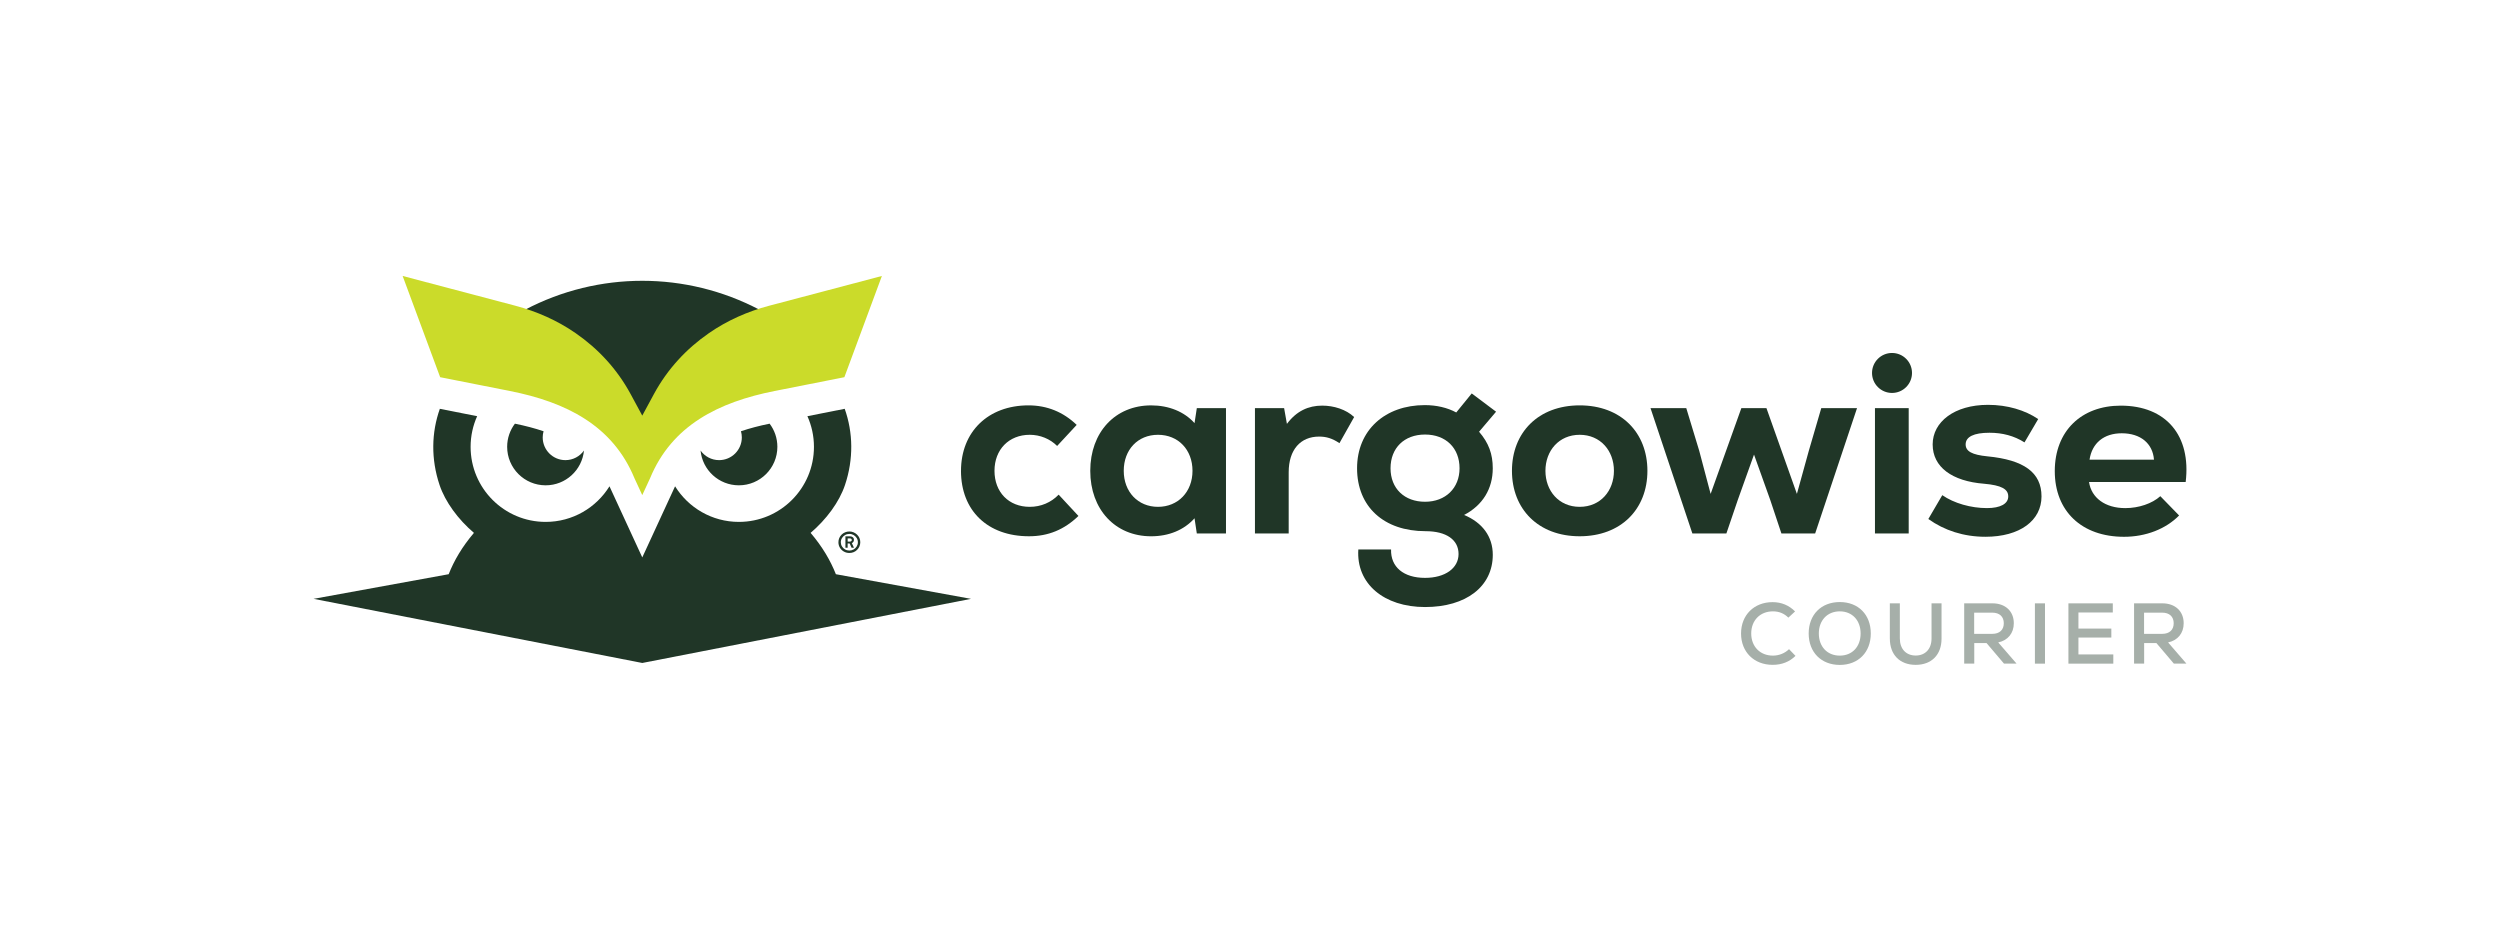 <?xml version="1.0" encoding="UTF-8"?>
<svg id="Layer_1" xmlns="http://www.w3.org/2000/svg" version="1.1" viewBox="0 0 1467.19 552.2">
  <!-- Generator: Adobe Illustrator 30.0.0, SVG Export Plug-In . SVG Version: 2.1.1 Build 123)  -->
  <defs>
    <style>
      .st0 {
        fill: #203627;
      }

      .st1 {
        fill: #a6afa9;
      }

      .st2 {
        fill: #cbdb2a;
      }
    </style>
  </defs>
  <g>
    <path class="st1" d="M1021.78,371.78c0-10.82,7.64-18.4,18.51-18.4,5.16,0,9.66,1.87,13.19,5.46l-3.94,3.64c-2.43-2.43-5.41-3.69-9.05-3.69-7.53,0-12.74,5.3-12.74,12.99s5.21,12.99,12.74,12.99c3.54,0,6.98-1.37,9.45-3.79l3.79,3.94c-3.54,3.49-8.03,5.26-13.4,5.26-10.97,0-18.55-7.58-18.55-18.4"/>
    <path class="st1" d="M1061.47,371.78c0-11.02,7.33-18.45,18.25-18.45s18.2,7.43,18.2,18.45-7.33,18.45-18.2,18.45-18.25-7.43-18.25-18.45M1091.95,371.78c0-7.74-4.95-12.99-12.23-12.99s-12.29,5.26-12.29,12.99,4.95,12.99,12.29,12.99,12.23-5.26,12.23-12.99"/>
    <path class="st1" d="M1109.1,374.82v-20.73h5.87v20.62c0,6.12,3.64,10.01,9.3,10.01s9.3-3.89,9.3-10.01v-20.62h5.87v20.73c0,9.45-5.87,15.37-15.17,15.37s-15.16-5.92-15.16-15.37"/>
    <path class="st1" d="M1165.83,377.39h-7.18v12.08h-5.91v-35.39h16.58c7.58,0,12.54,4.65,12.54,11.68,0,5.86-3.49,10.06-9.15,11.27l10.77,12.44h-7.38l-10.26-12.08ZM1169.26,359.55h-10.67v12.44h10.67c4.2,0,6.72-2.32,6.72-6.22s-2.53-6.22-6.72-6.22"/>
    <rect class="st1" x="1194.24" y="354.09" width="5.92" height="35.39"/>
    <polygon class="st1" points="1240.25 384.07 1240.25 389.48 1213.91 389.48 1213.91 354.09 1239.95 354.09 1239.95 359.45 1219.78 359.45 1219.78 368.9 1239.09 368.9 1239.09 374.16 1219.78 374.16 1219.78 384.07 1240.25 384.07"/>
    <path class="st1" d="M1265.53,377.39h-7.18v12.08h-5.92v-35.39h16.58c7.58,0,12.54,4.65,12.54,11.68,0,5.86-3.49,10.06-9.15,11.27l10.77,12.44h-7.38l-10.26-12.08ZM1268.97,359.55h-10.67v12.44h10.67c4.2,0,6.72-2.32,6.72-6.22s-2.53-6.22-6.72-6.22"/>
  </g>
  <g>
    <path class="st0" d="M563.99,276.31c0-22.93,15.93-38.41,39.6-38.41,10.87,0,20.4,3.87,28.29,11.46l-11.47,12.36c-4.17-4.17-9.97-6.55-16.08-6.55-12.21,0-20.69,8.64-20.69,21.14s8.34,21.14,20.69,21.14c6.55,0,12.51-2.53,16.97-7.15l11.61,12.51c-8.34,8.04-17.72,11.91-29.03,11.91-24.27,0-39.9-15.04-39.9-38.41"/>
    <path class="st0" d="M719.5,239.54v73.55h-17.12l-1.34-8.93c-6.1,6.85-15.04,10.57-25.46,10.57-21.14,0-35.73-15.78-35.73-38.41s14.59-38.41,35.73-38.41c10.42,0,19.5,3.72,25.46,10.42l1.34-8.79h17.12ZM699.85,276.31c0-12.36-8.34-21.14-20.25-21.14s-20.1,8.79-20.1,21.14,8.34,21.14,20.1,21.14,20.25-8.78,20.25-21.14"/>
    <path class="st0" d="M794.72,244.75l-8.64,15.34c-4.17-2.83-7.74-3.87-11.91-3.87-10.87,0-17.87,7.59-17.87,20.99v35.88h-19.8v-73.55h17.12l1.64,9.23c5.66-7.59,12.66-10.72,20.69-10.72,6.85,0,14,2.23,18.76,6.7"/>
    <path class="st0" d="M859.25,302.22c10.72,4.47,16.83,12.65,16.83,23.37,0,18.61-15.63,30.67-39.75,30.67s-40.5-13.7-39.16-33.8h19.21c-.3,10.27,7.3,16.68,19.95,16.68,11.76,0,19.66-5.66,19.66-14s-7.15-13.4-19.36-13.4c-24.57,0-40.2-14.44-40.2-36.92s16.53-37.07,39.75-37.07c6.85,0,13.25,1.49,18.46,4.32l9.08-11.17,14.29,10.72-9.98,11.76c5.66,6.55,8.04,13.1,8.04,21.44,0,12.06-5.95,21.74-16.83,27.4M856.57,274.82c0-11.91-8.04-19.8-20.25-19.8s-20.25,7.89-20.25,19.8,8.19,19.65,20.25,19.65,20.25-8.04,20.25-19.65"/>
    <path class="st0" d="M887.33,276.31c0-22.48,15.48-38.41,39.75-38.41s39.75,15.93,39.75,38.41-15.49,38.41-39.75,38.41-39.75-15.93-39.75-38.41M947.18,276.31c0-11.76-7.89-21.14-20.1-21.14s-20.1,9.38-20.1,21.14,7.89,21.14,20.1,21.14,20.1-9.38,20.1-21.14"/>
    <polygon class="st0" points="1089.84 239.54 1065.27 313.09 1045.47 313.09 1038.92 293.43 1029.39 266.78 1019.86 293.43 1013.17 313.09 993.21 313.09 968.65 239.54 989.64 239.54 997.23 264.55 1003.93 289.86 1021.95 239.54 1036.69 239.54 1054.56 289.86 1061.55 264.55 1068.85 239.54 1089.84 239.54"/>
    <path class="st0" d="M1100.37,239.54h19.8v73.55h-19.8v-73.55ZM1122.11,218.88c0-6.48-5.25-11.73-11.73-11.73s-11.73,5.25-11.73,11.73,5.25,11.73,11.73,11.73,11.73-5.25,11.73-11.73Z"/>
    <path class="st0" d="M1131.69,304.6l8.19-14c6.85,4.76,16.82,7.59,26.2,7.59,7.89,0,12.51-2.53,12.51-6.85s-4.02-6.55-14.14-7.44c-18.91-1.49-30.22-9.83-30.22-23.08s12.8-23.23,32.46-23.23c11.47,0,21.74,3.13,29.48,8.34l-8.04,13.7c-6.1-3.87-12.95-5.66-20.54-5.66-9.23,0-14,2.38-14,6.85,0,4.02,3.72,6.1,12.81,7,21.29,2.08,31.71,9.38,31.71,23.52s-12.65,23.68-32.9,23.68c-12.8,0-24.12-3.72-33.5-10.42"/>
    <path class="st0" d="M1282.73,282.86h-56.73c1.34,9.23,9.38,15.34,21.29,15.34,7.89,0,15.78-2.68,20.55-7l11.02,11.32c-7.74,7.89-19.5,12.51-32.31,12.51-24.87,0-40.65-15.04-40.65-38.56s15.63-38.41,38.71-38.41c26.65,0,41.39,17.57,38.11,44.82M1226.3,269.76h37.82c-.74-9.53-7.89-15.48-18.91-15.48-10.42,0-17.42,5.66-18.91,15.48"/>
  </g>
  <g>
    <path class="st0" d="M310.52,185.54c25.15,9.64,44.58,26.1,56.21,47.6l10.2,18.86,10.2-18.86c11.63-21.5,31.06-37.96,56.21-47.6l6.35-1.68-4.05-2.13c-43.02-22.58-94.4-22.58-137.42,0l-4.05,2.13,6.35,1.68Z"/>
    <path class="st0" d="M433.63,284.82c12.48,0,22.59-10.11,22.59-22.59,0-5.1-1.69-9.81-4.55-13.59-6.12,1.25-11.72,2.72-16.82,4.45.32,1.15.51,2.36.51,3.61,0,7.37-5.97,13.34-13.34,13.34-4.5,0-8.46-2.23-10.88-5.64,1.09,11.46,10.74,20.42,22.49,20.42Z"/>
    <path class="st0" d="M320.23,284.82c11.75,0,21.39-8.96,22.49-20.42-2.42,3.41-6.38,5.64-10.88,5.64-7.37,0-13.34-5.97-13.34-13.34,0-1.25.19-2.46.51-3.61-5.1-1.73-10.69-3.2-16.82-4.45-2.85,3.78-4.55,8.49-4.55,13.59,0,12.48,10.11,22.59,22.59,22.59Z"/>
    <path class="st0" d="M569.85,351.45l-79.3-14.46c-3.19-8.1-7.93-16.14-14.82-24.26,9.22-7.86,16.83-18.09,20.19-28.14,5.07-15.16,4.76-30.79-.18-44.67l-21.89,4.33c2.46,5.49,3.84,11.58,3.84,17.99,0,24.33-19.72,44.05-44.05,44.05-15.83,0-29.68-8.36-37.45-20.89-.26.58-19.25,41.74-19.25,41.74,0,0-18.99-41.15-19.25-41.74-7.76,12.53-21.62,20.89-37.45,20.89-24.33,0-44.05-19.72-44.05-44.05,0-6.41,1.38-12.49,3.84-17.99l-21.89-4.33c-4.95,13.89-5.26,29.51-.18,44.67,3.37,10.05,10.97,20.28,20.19,28.14-6.89,8.12-11.63,16.16-14.82,24.26l-79.3,14.46,192.92,37.63,192.92-37.63Z"/>
    <g>
      <path class="st0" d="M501.17,316.84c0-.61-.2-1.11-.61-1.49-.41-.39-.93-.58-1.58-.58h-2.82v6.69h1.3v-2.52h1.19l1.11,2.52h1.41l-1.24-2.72c.22-.1.42-.22.6-.39.42-.4.64-.9.64-1.51ZM499.58,316.21c.21.17.32.41.32.72,0,.28-.12.5-.37.68-.25.18-.57.26-.95.26h-1.11v-1.91h1.16c.42,0,.74.08.95.25Z"/>
      <path class="st0" d="M504.38,315.76c-.33-.76-.79-1.42-1.38-1.99-.59-.57-1.27-1.02-2.05-1.36-.77-.33-1.6-.5-2.46-.5s-1.72.16-2.5.48c-.78.32-1.47.77-2.06,1.36-.59.58-1.05,1.25-1.38,2.01-.33.76-.5,1.58-.5,2.46,0,1.18.29,2.25.86,3.2.57.95,1.35,1.71,2.32,2.27.98.56,2.07.84,3.26.84.89,0,1.72-.16,2.49-.48.77-.32,1.45-.77,2.03-1.36.58-.58,1.04-1.25,1.37-2.01.33-.76.5-1.58.5-2.46s-.17-1.71-.5-2.46ZM502.79,320.69c-.45.74-1.06,1.32-1.81,1.76-.76.43-1.59.65-2.49.65s-1.79-.22-2.54-.65c-.76-.43-1.36-1.02-1.81-1.76-.45-.74-.68-1.56-.68-2.46s.23-1.72.68-2.46c.45-.74,1.06-1.33,1.81-1.77.76-.44,1.6-.66,2.54-.66s1.73.22,2.49.66c.76.44,1.36,1.03,1.81,1.77.45.74.68,1.56.68,2.46s-.23,1.72-.68,2.46Z"/>
    </g>
    <path class="st2" d="M451.47,179.41c-12.63,3.33-24.68,8.66-35.41,16.09-13.29,9.2-24.36,21.11-32.31,35.8l-6.82,12.61-6.82-12.61c-7.95-14.69-19.02-26.61-32.31-35.8-10.74-7.43-22.79-12.75-35.41-16.09l-66.09-17.45,22.02,59.41,40.91,8.09c32.9,6.51,60.35,20.2,73.12,51.21l4.58,9.9,4.58-9.9c12.77-31.01,40.22-44.7,73.12-51.21l40.91-8.09,22.02-59.41-66.09,17.45Z"/>
  </g>
</svg>